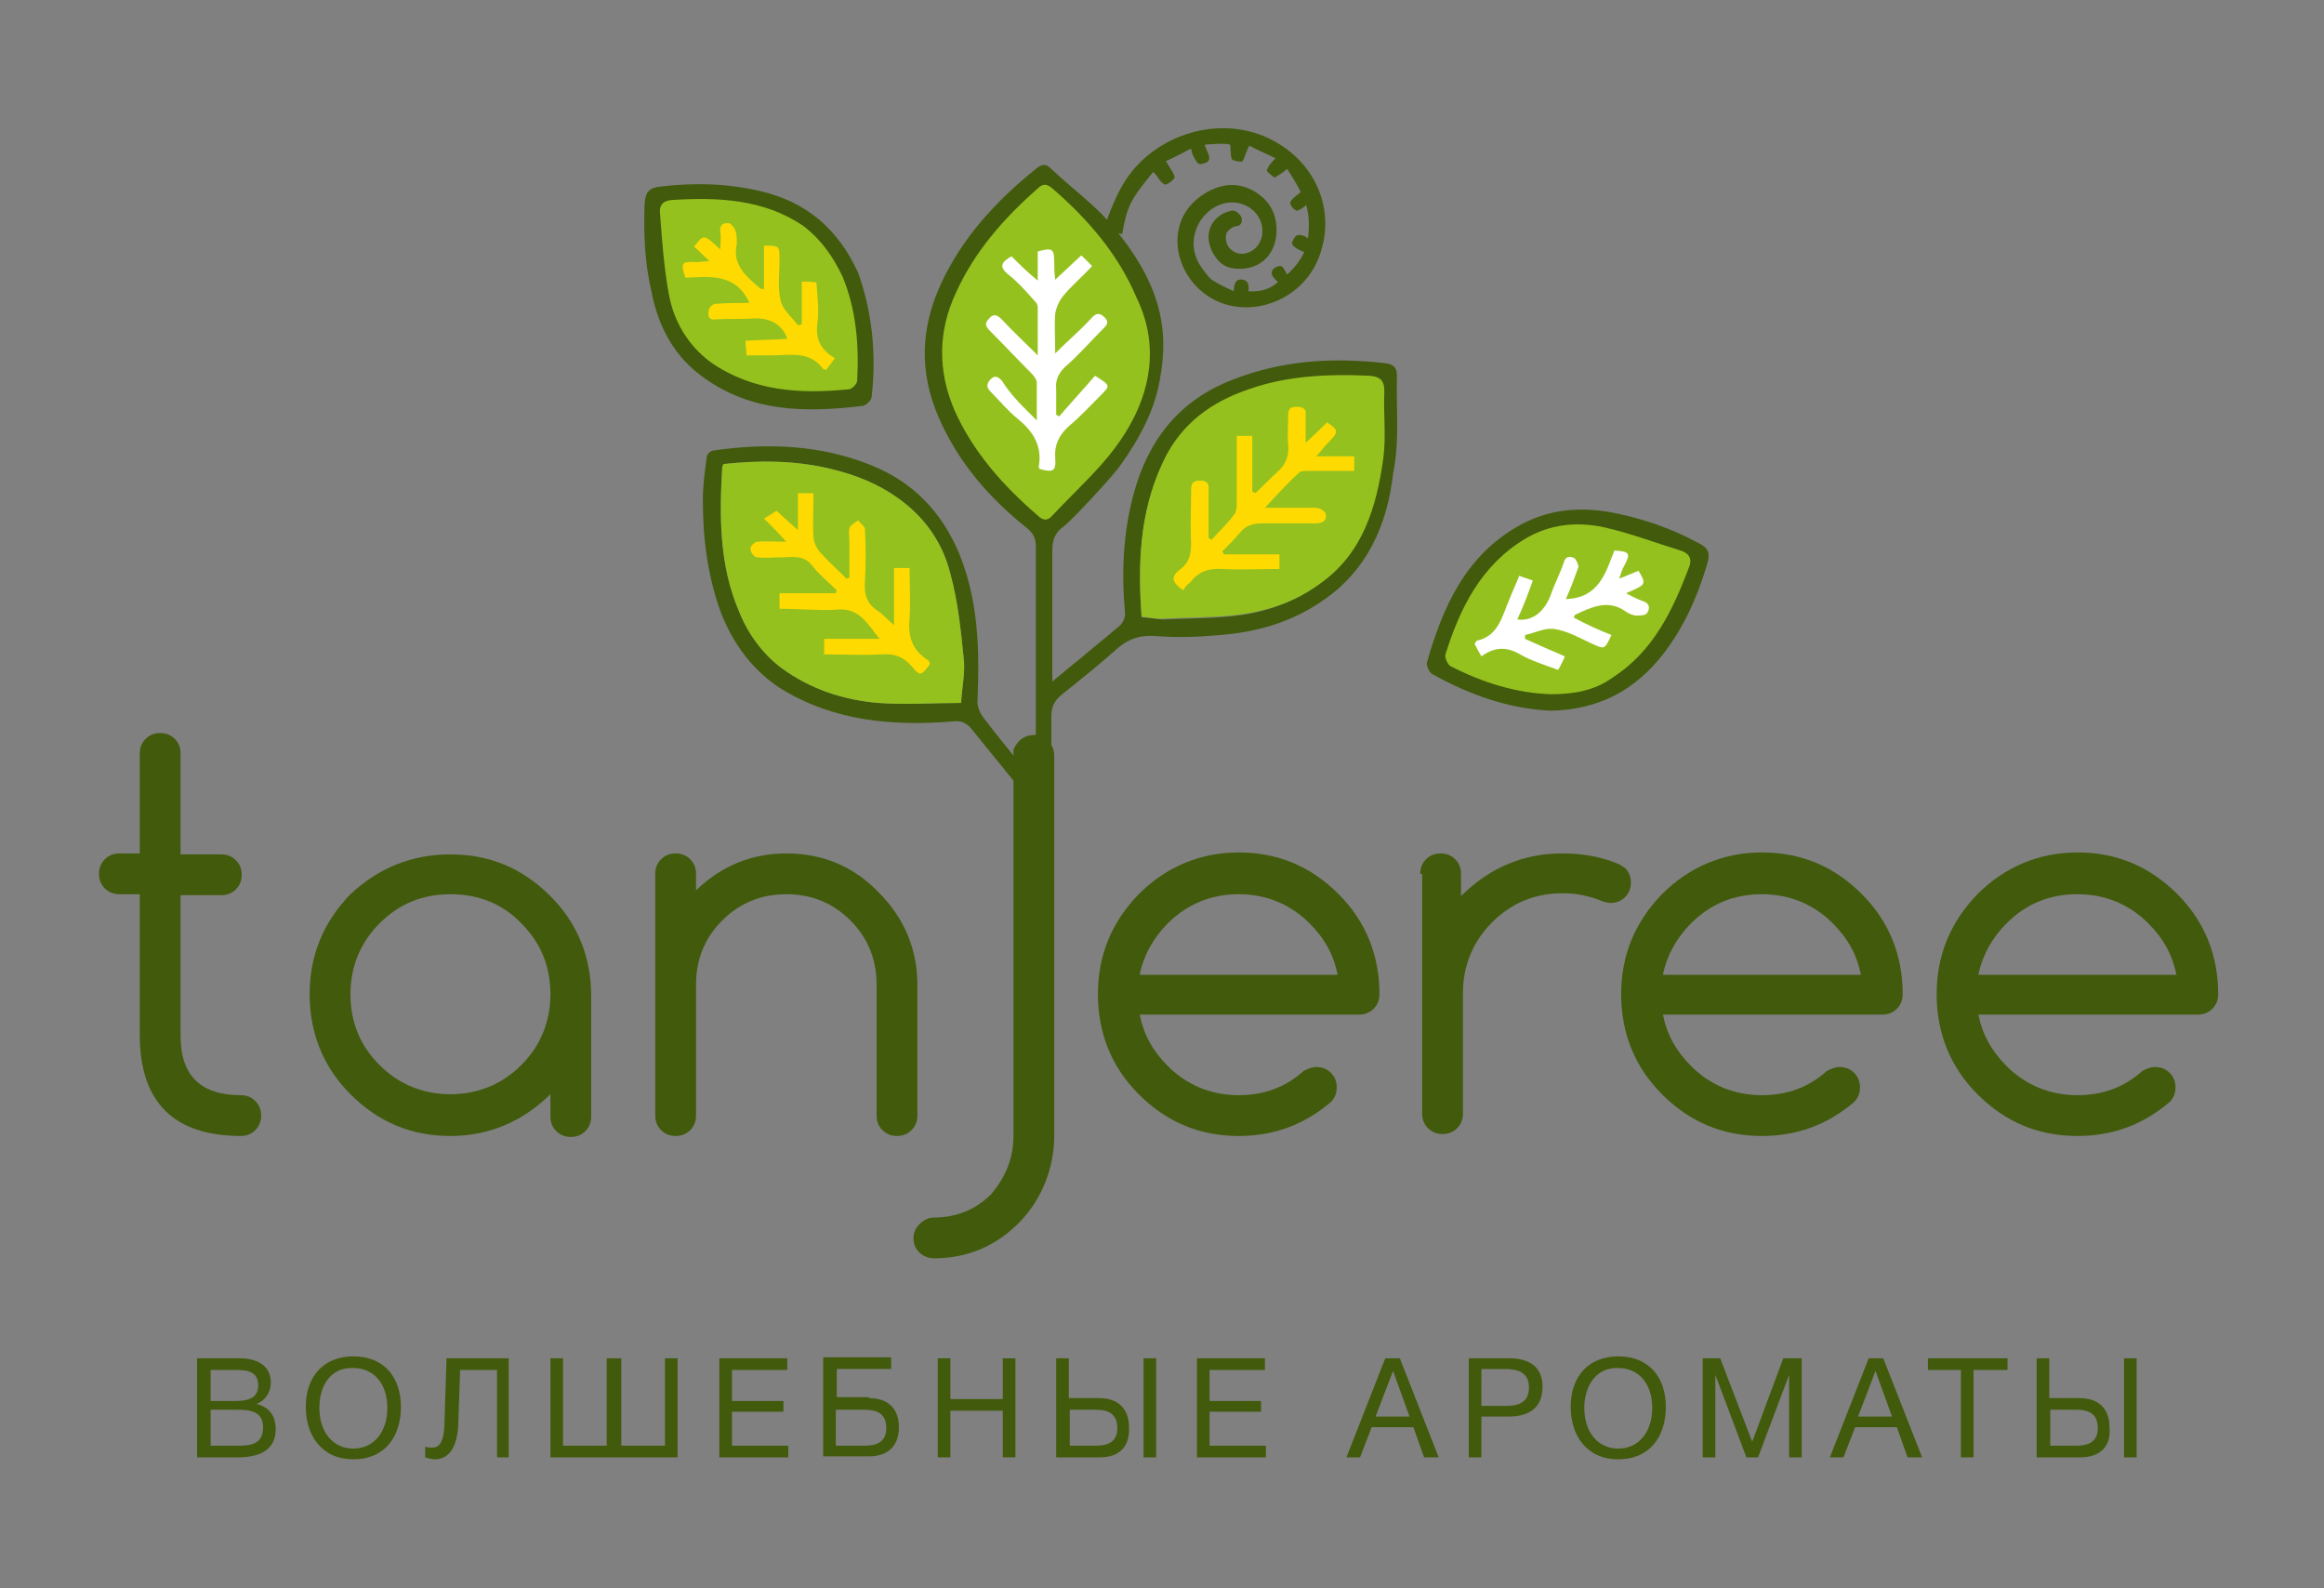 <?xml version="1.0" encoding="utf-8"?>
<!-- Generator: Adobe Illustrator 24.0.2, SVG Export Plug-In . SVG Version: 6.00 Build 0)  -->
<svg version="1.1" baseProfile="basic" id="Слой_1"
	 xmlns="http://www.w3.org/2000/svg" xmlns:xlink="http://www.w3.org/1999/xlink" x="0px" y="0px" viewBox="0 0 239.4 163.6"
	 xml:space="preserve">
<rect x="0" y="0" width="239.4" height="163.6" fill="#808080" stroke="none"/>
<style type="text/css">
	.st0{fill:#415A0B;}
	.st1{fill:#95C11F;}
	.st2{fill:#FFDA00;}
	.st3{fill:#FFFFFF;}
</style>
<g>
	<g>
		<path class="st0" d="M24.7,139.9c1.7,0,3.2,0.7,3.2,2.5c0,1-0.6,1.9-1.5,2.2c1.3,0.3,2,1.2,2,2.6c0,2.3-1.9,2.9-3.9,2.9h-4.2
			v-10.2H24.7z M21.7,144.3h2.4c1.1,0,2.5-0.1,2.5-1.6s-1.2-1.6-2.4-1.6h-2.5V144.3z M21.7,148.9h2.7c1.4,0,2.7-0.1,2.7-1.9
			c0-1.8-1.6-1.8-2.9-1.8h-2.5V148.9z"/>
		<path class="st0" d="M41.3,144.9c0,3-1.6,5.4-4.9,5.4c-3.3,0-4.9-2.5-4.9-5.4c0-3.2,1.9-5.2,4.9-5.2
			C39.6,139.7,41.3,141.9,41.3,144.9z M32.9,145c0,2.5,1.4,4.2,3.5,4.2c2.1,0,3.5-1.7,3.5-4.2c0-2.5-1.4-4.1-3.5-4.1
			C34,140.8,32.9,142.8,32.9,145z"/>
		<path class="st0" d="M52.5,150.1h-1.3v-9h-3.8l-0.2,5.7c-0.1,2-0.8,3.5-2.4,3.5c-0.3,0-0.7-0.1-1-0.2v-1.1
			c0.2,0.1,0.6,0.1,0.7,0.1c0.7,0,1.3-0.4,1.3-3l0.2-6.2h6.4V150.1z"/>
		<path class="st0" d="M56.7,139.9h1.3v9h4.5v-9H64v9h4.5v-9h1.3v10.2H56.7V139.9z"/>
		<path class="st0" d="M81.1,141.1h-5.7v3.2h5.3v1.1h-5.3v3.5h5.8v1.2h-7.1v-10.2h7V141.1z"/>
		<path class="st0" d="M89.5,144c2,0,3.1,1.1,3.1,3c0,1.9-1.1,3-3.1,3h-4.7v-10.2h7v1.2h-5.6v2.9H89.5z M89.1,145.2h-3v3.7h3
			c1.5,0,2.2-0.6,2.2-1.8C91.3,145.8,90.6,145.2,89.1,145.2z"/>
		<path class="st0" d="M104.6,150.1h-1.3v-4.8h-5.4v4.8h-1.3v-10.2h1.3v4.2h5.4v-4.2h1.3V150.1z"/>
		<path class="st0" d="M113.3,150.1h-4.5v-10.2h1.3v4.1h3.1c2,0,3.1,1.1,3.1,3C116.4,149,115.3,150.1,113.3,150.1z M112.9,145.2
			h-2.7v3.7h2.7c1.5,0,2.2-0.6,2.2-1.8C115.1,145.8,114.4,145.2,112.9,145.2z M119.1,139.9v10.2h-1.3v-10.2H119.1z"/>
		<path class="st0" d="M130.3,141.1h-5.7v3.2h5.3v1.1h-5.3v3.5h5.8v1.2h-7.1v-10.2h7V141.1z"/>
		<path class="st0" d="M148.2,150.1h-1.5l-1.1-3.1h-4.3l-1.2,3.1h-1.4l4-10.2h1.5L148.2,150.1z M143.5,141.2l-1.8,4.7h3.5
			L143.5,141.2z"/>
		<path class="st0" d="M155.5,139.9c1.9,0,3.4,0.8,3.4,2.9c0,2.3-1.5,3.1-3.5,3.1h-2.8v4.2h-1.3v-10.2H155.5z M152.6,144.8h2.6
			c1.3,0,2.3-0.4,2.3-1.9c0-1.6-1.2-1.9-2.5-1.9h-2.4V144.8z"/>
		<path class="st0" d="M171.6,144.9c0,3-1.6,5.4-4.9,5.4c-3.3,0-4.9-2.5-4.9-5.4c0-3.2,1.9-5.2,4.9-5.2
			C169.9,139.7,171.6,141.9,171.6,144.9z M163.2,145c0,2.5,1.4,4.2,3.5,4.2c2.1,0,3.5-1.7,3.5-4.2c0-2.5-1.4-4.1-3.5-4.1
			C164.4,140.8,163.2,142.8,163.2,145z"/>
		<path class="st0" d="M177.2,139.9l3.3,8.6l3.2-8.6h1.9v10.2h-1.3v-8.5l-3.2,8.5h-1.2l-3.2-8.5v8.5h-1.3v-10.2H177.2z"/>
		<path class="st0" d="M198,150.1h-1.5l-1.1-3.1h-4.3l-1.2,3.1h-1.4l4-10.2h1.5L198,150.1z M193.2,141.2l-1.8,4.7h3.5L193.2,141.2z"
			/>
		<path class="st0" d="M206.7,141.1h-3.4v9H202v-9h-3.4v-1.2h8.2V141.1z"/>
		<path class="st0" d="M214.3,150.1h-4.5v-10.2h1.3v4.1h3.1c2,0,3.1,1.1,3.1,3C217.5,149,216.3,150.1,214.3,150.1z M213.9,145.2
			h-2.7v3.7h2.7c1.5,0,2.2-0.6,2.2-1.8C216.1,145.8,215.4,145.2,213.9,145.2z M220.1,139.9v10.2h-1.3v-10.2H220.1z"/>
	</g>
	<g>
		<g>
			<path class="st0" d="M130.8,14.3c-5.5-2.7-12.6-0.2-15.4,5.2c-0.6,1.1-1.1,2.4-1.5,3.5c0,0.3,0,0.6,0,0.8
				c0.1,0.1,0.1,0.1,0.2,0.2c0.5,0,1,0,1.5,0.1c0.2-1.1,0.4-2.2,0.9-3.2c0.6-1.2,1.6-2.3,2.3-3.2c0.6,0.6,0.7,1.1,1.2,1.3
				c0.2,0.1,1.1-0.6,1-0.8c-0.2-0.6-0.5-0.9-0.9-1.6c0.9-0.4,1.6-0.8,2.6-1.3c0.1,0.7,0.3,0.9,0.6,1.4c0.2,0.3,0.5,0.2,0.8,0.1
				c1-0.3,0.1-1.3,0-1.9c0,0,2.1-0.2,2.6,0c0.1,0,0,1.1,0.2,1.5c0.1,0.2,1.1,0.3,1.1,0.2c0.3-0.5,0.3-0.9,0.7-1.6
				c0.7,0.4,1.9,0.9,2.7,1.3c-0.4,0.4-0.8,0.8-0.9,1.3c0,0.1,0.8,0.7,0.8,0.7c0.5-0.3,0.8-0.5,1.3-0.9c0.7,1.1,1.6,2.5,2,3.9
				c0.4,1.4,0.2,3.2,0,3.8l-0.2,0.7c-0.1,0.5-1.2,2.2-2.4,2.9c-0.9,1-2,1.4-3.4,1.3c0.1-0.8-0.1-1.1-0.6-1.2
				c-0.7-0.1-0.9,0.4-0.9,1.2c-1.1-0.5-1.7-0.8-2.3-1.2c-0.4-0.3-1.2-1.5-1.2-1.5c-1.6-2.6,0-5.6,2.3-6.3c2.3-0.7,4.5,1.1,4.1,3.3
				c-0.3,1.6-2.1,2.4-3.2,1.4c-0.4-0.3-0.6-1-0.5-1.5c0-0.3,0.5-0.8,1-0.9c0.5,0,0.7-0.4,0.6-0.8c0-0.3-0.6-0.9-1-0.8
				c-1.7,0.3-2.9,1.9-2.2,3.8c0.1,0.3,0.7,1.8,2.1,2.1c2.7,0.5,4.7-1.2,4.7-3.9c0-1.8-0.8-3.1-2.3-4c-1.9-1.1-3.8-0.7-5.5,0.5
				c-3.8,2.7-2.8,8.1,0.9,10.4c4,2.5,10,0.4,11.5-4.8C137.5,21.2,135.3,16.5,130.8,14.3z"/>
			<path class="st0" d="M134.1,19.7c0.4,0.6,0.7,0.8,0.6,1.1c-0.1,0.4-0.7,0.8-1.1,0.9c-0.2,0-0.7-0.5-0.7-0.8
				C133,20.5,133.5,20.2,134.1,19.7z"/>
			<path class="st0" d="M134.6,25.8c-0.2,0,0.1,0.2-0.1,0.2c-0.4-0.1-1.5-0.6-1.4-1c0.1-0.3,0.3-0.8,0.7-0.8s0.9,0.2,1.1,0.6
				C134.9,25,134.6,25.6,134.6,25.8L134.6,25.8z"/>
			<path class="st0" d="M132.4,29L132.4,29c-0.2,0-0.6,0.2-0.7,0.1c-0.3-0.3-0.7-0.6-0.7-1s0.5-0.7,0.9-0.7c0.3,0,0.5,0.6,0.7,0.9
				C132.6,28.5,132.4,28.8,132.4,29z"/>
		</g>
		<path class="st0" d="M143.9,38.7c0-1-0.5-1.2-1.3-1.3c-5.3-0.6-10.5-0.3-15.6,1.7c-5.5,2.1-8.7,6.2-10.2,11.7
			c-1.1,4-1.3,8.2-0.9,12.4c0,0.4-0.2,0.9-0.5,1.2c-1.4,1.2-2.8,2.3-4.2,3.5c-0.9,0.7-1.7,1.4-2.8,2.3v-1.7c0-3.9,0-7.9,0-11.8
			c0-1.1,0.3-1.9,1.2-2.5c0.9-0.7,5.1-5.2,5.9-6.4c1.7-2.4,3.1-4.9,3.8-7.8c1.1-5.1,1-10.3-5.3-17.4c-1.3-1.5-3.8-3.4-5.7-5.2
			c-0.6-0.6-1-0.5-1.6,0c-4.1,3.3-7.6,7.1-9.8,11.9c-2.1,4.6-2.2,9.1-0.2,13.7c2,4.6,5.2,8.3,9.1,11.4c0.6,0.5,0.9,1,0.9,1.8
			c0,7.7,0,15.3,0,23c0,0.3-0.1,0.7-0.1,1.1c-0.3-0.2-0.5-0.3-0.6-0.5c-1.6-2-3.2-3.9-4.7-5.9c-0.4-0.5-0.7-1.3-0.6-1.9
			c0.2-5.1,0.1-10.1-1.9-15c-1.8-4.3-4.8-7.4-9.1-9.1c-5.2-2.1-10.7-2.3-16.2-1.5c-0.3,0-0.7,0.4-0.7,0.7c-0.2,1.5-0.4,2.9-0.4,4.4
			c0,4,0.5,7.9,1.9,11.7c1.3,3.2,3.2,5.8,6.1,7.7c5.5,3.4,11.6,3.9,17.8,3.4c0.9-0.1,1.4,0.2,1.9,0.8c2,2.5,4,4.9,5.9,7.3
			c0.4,0.5,0.7,1.3,0.7,1.9c0,2.4,0,4.7,0,7.1c0.3,0.2,0.6,0.4,0.8,0.7c0,0,0-0.1,0-0.1c0.3-0.7,0.6-1.4,0.8-2.1
			c0-5.4,0-10.7,0-16.1c0-1,0.3-1.6,1-2.2c2-1.6,4-3.2,5.9-4.9c1.1-0.9,2.2-1.3,3.8-1.2c2.2,0.2,4.5,0.1,6.7-0.1
			c3.8-0.3,7.3-1.3,10.5-3.5c4.6-3.1,6.7-7.8,7.3-13.1C144.2,45.4,143.8,42,143.9,38.7z M99,72.4c-3,0-5.8,0.2-8.5,0
			c-3.6-0.3-7-1.4-10-3.6c-2-1.5-3.5-3.6-4.4-5.9c-2-4.7-2-9.7-1.7-14.8c0-0.1,0.1-0.1,0.1-0.3c3.7-0.4,7.4-0.4,11.1,0.5
			c2.5,0.6,4.8,1.5,6.9,3c2.8,2,4.6,4.6,5.4,7.8c0.8,2.9,1.1,6,1.4,9C99.4,69.4,99.1,70.8,99,72.4z M142.3,47.3
			c-0.7,5-2.1,9.8-6.5,12.9c-2.7,2-5.9,3-9.2,3.3c-2.2,0.2-4.4,0.2-6.7,0.3c-0.7,0-1.5-0.2-2.3-0.2c-0.4-5.5-0.2-10.7,2.1-15.7
			c1.6-3.6,4.4-6,8.1-7.4c4.3-1.7,8.7-1.9,13.3-1.7c1.1,0.1,1.5,0.5,1.5,1.6C142.4,42.7,142.6,45,142.3,47.3z"/>
		<path class="st1" d="M99,72.4c-3,0-5.8,0.2-8.5,0c-3.6-0.3-7-1.4-10-3.6c-2-1.5-3.5-3.6-4.4-5.9c-2-4.7-2-9.7-1.7-14.8
			c0-0.1,0.1-0.1,0.1-0.3c3.7-0.4,7.4-0.4,11.1,0.5c2.5,0.6,4.8,1.5,6.9,3c2.8,2,4.6,4.6,5.4,7.8c0.8,2.9,1.1,6,1.4,9
			C99.4,69.4,99.1,70.8,99,72.4z"/>
		<path class="st1" d="M113.5,47.8c-1.6,1.8-3.4,3.5-5.1,5.3c-0.5,0.6-1,0.5-1.5,0c-3.6-3.1-6.7-6.6-8.6-10.9
			c-1.7-4-1.7-8.1,0.2-12.1c1.9-4.2,4.9-7.6,8.3-10.6c0.5-0.5,0.9-0.7,1.6-0.1c3.7,3.2,6.8,6.8,8.7,11.3
			C117.9,32.4,121.1,39.2,113.5,47.8z"/>
		<path class="st1" d="M117.6,63.5c-0.4-5.5-0.2-10.7,2.1-15.7c1.6-3.6,4.4-6,8.1-7.4c4.3-1.7,8.7-1.9,13.3-1.7
			c1.1,0.1,1.5,0.5,1.5,1.6c-0.1,2.3,0.2,4.6-0.1,6.9c-0.7,5-2.1,9.8-6.5,12.9c-2.7,2-5.9,3-9.2,3.3c-2.2,0.2-4.4,0.2-6.7,0.3
			C119.2,63.8,118.4,63.6,117.6,63.5z"/>
		<path class="st2" d="M80.3,62.7c0-0.6,0-1,0-1.6c1.9,0,3.8,0,5.8,0c0-0.1,0.1-0.2,0.1-0.3c-0.8-0.8-1.8-1.6-2.5-2.5
			c-0.9-1.2-2.1-0.9-3.2-0.9c-0.8,0-1.7,0.1-2.5,0c-0.3,0-0.7-0.5-0.7-0.9c0-0.2,0.4-0.7,0.7-0.7c0.9-0.1,1.8,0,3,0
			c-0.8-0.9-1.5-1.6-2.3-2.4c0.4-0.2,0.8-0.5,1.3-0.8c0.5,0.5,1.2,1.1,2.2,2c0-1.4,0-2.6,0-3.8c0.6,0,1,0,1.6,0c0,1.5-0.1,3,0,4.5
			c0,0.5,0.3,1.1,0.6,1.5c0.9,1,1.9,1.9,2.8,2.8c0.1,0,0.2-0.1,0.3-0.1c0-1.3,0-2.5,0-3.8c0-0.4-0.1-0.9,0-1.3
			c0.1-0.3,0.6-0.6,0.9-0.8c0.2,0.3,0.7,0.6,0.7,0.9c0.1,1.8,0.1,3.6,0,5.4c-0.1,1.3,0.2,2.3,1.3,3c0.6,0.4,1,0.9,1.7,1.5
			c0-2,0-3.9,0-5.9c0.6,0,1,0,1.6,0c0,1.7,0.1,3.5,0,5.2c-0.2,1.9,0.3,3.3,1.9,4.3c0.1,0.1,0.2,0.3,0.2,0.4c-0.9,1.2-1,1.3-1.9,0.2
			c-0.9-1-1.8-1.3-3.1-1.2c-1.9,0.1-3.9,0-5.9,0c0-0.6,0-1.1,0-1.6c1.9,0,3.8,0,5.7,0c-1.2-1.5-2.1-3.3-4.5-3
			C84.3,62.9,82.4,62.7,80.3,62.7z"/>
		<path class="st3" d="M106.8,43.3c0-1.5,0-2.7,0-3.9c0-0.3-0.3-0.7-0.6-1c-1.4-1.4-2.8-2.9-4.2-4.3c-0.5-0.5-0.6-0.8-0.1-1.3
			c0.4-0.5,0.8-0.4,1.3,0.1c1.1,1.2,2.3,2.3,3.7,3.7c0-1.9,0-3.4,0-5c0-0.3-0.3-0.6-0.5-0.8c-0.8-0.9-1.6-1.8-2.5-2.5
			c-1-0.8-0.8-1.3,0.3-1.9c0.8,0.8,1.6,1.6,2.7,2.5c0-1.2,0-2.1,0-3c1.5-0.4,1.7-0.3,1.7,1.1c0,0.5,0,1.1,0.1,1.8
			c1-0.9,1.8-1.7,2.7-2.5c0.4,0.4,0.7,0.7,1.1,1.1c-1,1.1-2.1,2-3,3.1c-0.4,0.5-0.7,1.2-0.8,1.8c-0.1,1.2,0,2.5,0,4.1
			c1.4-1.4,2.6-2.4,3.7-3.6c0.5-0.6,0.9-0.6,1.4-0.1c0.5,0.5,0.2,0.8-0.2,1.2c-1.3,1.3-2.5,2.7-3.9,3.9c-0.7,0.7-1,1.4-0.9,2.3
			c0,0.9,0,1.7,0,2.6c0.1,0.1,0.2,0.1,0.3,0.2c1.2-1.4,2.5-2.8,3.7-4.2c1.6,1,1.6,1,0.6,2c-1.1,1.1-2.1,2.2-3.3,3.2
			c-1,0.9-1.5,1.9-1.4,3.3c0.1,1.3-0.2,1.5-1.6,1.1c0-0.1-0.1-0.1-0.1-0.2c0.4-2.2-0.6-3.7-2.2-5c-1-0.8-1.8-1.8-2.7-2.7
			c-0.5-0.5-0.5-0.8-0.1-1.3c0.5-0.5,0.8-0.3,1.2,0.1C104.2,40.8,105.4,41.9,106.8,43.3z"/>
		<path class="st2" d="M121.9,60.8c-1.2-0.8-1.3-1.4-0.4-2.1c1-0.7,1.2-1.6,1.2-2.8c-0.1-1.8,0-3.6,0-5.4c0-0.6,0.1-1,0.9-1
			c0.7,0,1,0.3,0.9,1c0,1.6,0,3.2,0,4.9c0.1,0.1,0.2,0.1,0.3,0.2c0.8-0.9,1.7-1.7,2.4-2.7c0.2-0.3,0.2-0.7,0.2-1.1
			c0-2.3,0-4.5,0-6.9c0.6,0,1,0,1.6,0c0,1.9,0,3.8,0,5.7c0.1,0.1,0.2,0.1,0.3,0.2c0.8-0.7,1.5-1.5,2.3-2.2c0.9-0.8,1.2-1.7,1.1-2.8
			c-0.1-1,0-2,0-3c0-0.7,0.2-0.9,0.9-0.9c0.6,0,1,0.2,0.9,0.9c0,0.8,0,1.7,0,2.8c0.9-0.8,1.6-1.5,2.2-2.1c1.2,0.8,1.2,1,0.2,2
			c-0.4,0.4-0.7,0.8-1.3,1.5c1.5,0,2.7,0,3.9,0c0,0.5,0,0.9,0,1.5c-1.6,0-3.1,0-4.7,0c-0.3,0-0.7,0-0.9,0.1
			c-1.2,1.1-2.3,2.3-3.6,3.7c1.9,0,3.5,0,5.2,0c0.4,0,0.9,0.3,1,0.5c0.3,0.7-0.2,1.1-0.9,1.1c-1.8,0-3.7,0-5.5,0c-1,0-1.8,0.2-2.4,1
			c-0.6,0.7-1.2,1.3-1.8,1.9c0.1,0.1,0.1,0.2,0.2,0.3c1.9,0,3.8,0,5.7,0c0,0.5,0,0.9,0,1.5c-2,0-3.9,0.1-5.9,0
			c-1.4-0.1-2.5,0.3-3.3,1.4C122.3,60.2,122.1,60.4,121.9,60.8z"/>
		<path class="st0" d="M159.7,73.2c-4.2-0.2-8.3-1.6-12.2-3.8c-0.3-0.2-0.6-0.9-0.5-1.2c1.6-5.6,3.9-10.8,9.2-13.9
			c3.2-1.9,6.7-2.2,10.4-1.4c2.9,0.6,5.7,1.6,8.3,3c1.2,0.6,1.3,1.1,0.9,2.4c-1,3.3-2.4,6.4-4.5,9.1
			C168.4,71.1,164.7,73.1,159.7,73.2z"/>
		<path class="st1" d="M159.8,71.5c-3.6-0.1-7.1-1.2-10.4-2.9c-0.3-0.2-0.6-0.9-0.5-1.2c1.5-4.8,3.7-9.2,8.2-11.9
			c2.5-1.5,5.3-1.8,8.1-1.2c2.7,0.6,5.3,1.6,7.9,2.4c0.7,0.2,1.3,0.7,0.9,1.7c-1.7,4.5-3.7,8.7-7.9,11.4
			C164.3,71.1,162.2,71.5,159.8,71.5z"/>
		<path class="st3" d="M166,65.4c-0.7,1.5-0.7,1.5-2,0.9c-1.3-0.6-2.5-1.3-3.8-1.5c-1-0.2-2.1,0.4-3.1,0.6c0,0.1,0,0.3,0,0.4
			c1.3,0.6,2.7,1.2,4.1,1.8c-0.2,0.5-0.4,0.9-0.7,1.4c-1.3-0.5-2.7-0.9-3.9-1.6c-1.4-0.8-2.6-0.8-4,0.2c-0.3-0.5-0.5-0.9-0.7-1.3
			c0.1-0.1,0.2-0.3,0.2-0.3c2.3-0.5,2.6-2.5,3.4-4.3c0.3-0.8,0.7-1.6,1-2.4c0.5,0.2,0.9,0.3,1.4,0.5c-0.5,1.4-1,2.7-1.6,4
			c1.5,0.2,2.7-0.7,3.4-2.4c0.4-1.2,1-2.3,1.4-3.5c0.2-0.7,0.7-0.6,1.1-0.4c0.2,0.2,0.4,0.7,0.4,0.9c-0.4,1.1-0.8,2.2-1.3,3.3
			c3.4-0.1,4.1-2.7,5-5c1.6,0.1,1.7,0.3,1,1.6c-0.2,0.3-0.3,0.7-0.5,1.3c0.8-0.3,1.4-0.6,2-0.8c0.8,1.4,0.8,1.4-1.3,2.3
			c0.6,0.3,1.1,0.6,1.7,0.8c0.7,0.2,0.8,0.7,0.5,1.2c-0.2,0.3-0.7,0.3-1.1,0.3c-0.4,0-0.8-0.2-1.1-0.4c-1.8-1.3-3.5-0.5-5.2,0.3
			c-0.1,0-0.1,0.2-0.2,0.3C163.4,64.3,164.7,64.9,166,65.4z"/>
		<path class="st0" d="M88.4,28.1c1.4,3.9,1.9,8.2,1.4,12.7c0,0.4-0.5,0.9-0.9,1c-5.8,0.7-11.4,0.7-16.4-2.9
			c-3.1-2.2-4.7-5.3-5.4-8.9C66.4,27,66.3,24,66.4,21c0.1-1.3,0.5-1.7,1.8-1.8c3.4-0.4,6.8-0.3,10.2,0.5
			C83,20.8,86.3,23.5,88.4,28.1z"/>
		<path class="st1" d="M86.8,28.5c1.4,3.4,1.7,7,1.5,10.7c0,0.3-0.5,0.9-0.9,0.9c-5,0.5-9.9,0.2-14.2-2.8c-2.3-1.7-3.8-4.2-4.3-7
			c-0.5-2.7-0.7-5.5-0.9-8.2c-0.1-0.8,0.1-1.4,1.2-1.5c4.8-0.3,9.5-0.1,13.6,2.7C84.6,24.7,85.8,26.4,86.8,28.5z"/>
		<path class="st2" d="M78.7,25.3c1.6,0,1.6,0,1.6,1.5c0,1.4-0.2,2.8,0.1,4.1c0.2,1,1.2,1.8,1.8,2.6c0.1,0,0.3-0.1,0.4-0.1
			c0-1.4,0-2.9,0-4.4c0.5,0,1,0,1.5,0.1c0.1,1.4,0.3,2.8,0.1,4.2c-0.2,1.6,0.3,2.7,1.8,3.6c-0.3,0.4-0.6,0.8-0.9,1.2
			c-0.2-0.1-0.3,0-0.3-0.1c-1.4-1.9-3.4-1.4-5.3-1.4c-0.9,0-1.7,0-2.6,0c0-0.5-0.1-0.9-0.1-1.5c1.5-0.1,2.9-0.1,4.3-0.2
			c-0.5-1.5-1.8-2.2-3.6-2.1c-1.3,0.1-2.5,0-3.8,0.1C73,33,72.9,32.5,73,32c0-0.3,0.4-0.7,0.7-0.7c1.1-0.1,2.3-0.1,3.5-0.1
			c-1.4-3.1-4.1-2.7-6.6-2.6c-0.5-1.5-0.4-1.7,1.1-1.6c0.4,0,0.8-0.1,1.4-0.1c-0.7-0.6-1.1-1.1-1.6-1.5c1-1.3,1-1.3,2.7,0.3
			c0-0.7,0.1-1.3,0-1.8c-0.1-0.7,0.3-1,0.9-0.9c0.3,0.1,0.6,0.5,0.7,0.9c0.1,0.3,0.1,0.8,0.1,1.2c-0.5,2.2,1,3.4,2.4,4.6
			c0.1,0.1,0.2,0,0.4,0.1C78.7,28.2,78.7,26.7,78.7,25.3z"/>
	</g>
	<path class="st0" d="M24.8,112.8c0.6,0,1.1,0.2,1.5,0.6c0.4,0.4,0.6,0.9,0.6,1.5c0,0.6-0.2,1.1-0.6,1.5c-0.4,0.4-0.9,0.6-1.5,0.6
		c-6.9,0-10.4-3.5-10.4-10.4V92.1h-2.1c-0.6,0-1.1-0.2-1.5-0.6c-0.4-0.4-0.6-0.9-0.6-1.5c0-0.6,0.2-1.1,0.6-1.5
		c0.4-0.4,0.9-0.6,1.5-0.6h2.1V77.6c0-0.6,0.2-1.1,0.6-1.5c0.4-0.4,0.9-0.6,1.5-0.6c0.6,0,1.1,0.2,1.5,0.6s0.6,0.9,0.6,1.5V88h4.2
		c0.6,0,1.1,0.2,1.5,0.6c0.4,0.4,0.6,0.9,0.6,1.5c0,0.6-0.2,1.1-0.6,1.5c-0.4,0.4-0.9,0.6-1.5,0.6h-4.2v14.5
		C18.6,110.8,20.7,112.8,24.8,112.8z"/>
	<path class="st0" d="M56.8,112.6c-2.9,2.9-6.4,4.4-10.4,4.4s-7.4-1.4-10.3-4.3c-2.8-2.8-4.2-6.3-4.2-10.3c0-4,1.4-7.4,4.2-10.3
		C39,89.4,42.4,88,46.4,88s7.4,1.4,10.3,4.3c2.8,2.8,4.2,6.3,4.2,10.3v12.4c0,0.6-0.2,1.1-0.6,1.5c-0.4,0.4-0.9,0.6-1.5,0.6
		c-0.6,0-1.1-0.2-1.5-0.6c-0.4-0.4-0.6-0.9-0.6-1.5V112.6z M46.4,92.1c-2.9,0-5.3,1-7.3,3c-2,2-3,4.5-3,7.3c0,2.9,1,5.3,3,7.3
		c2,2,4.5,3,7.3,3s5.3-1,7.3-3c2-2,3-4.5,3-7.3c0-2.9-1-5.3-3-7.3C51.8,93.1,49.3,92.1,46.4,92.1z"/>
	<path class="st0" d="M67.5,90c0-0.6,0.2-1.1,0.6-1.5c0.4-0.4,0.9-0.6,1.5-0.6c0.6,0,1.1,0.2,1.5,0.6c0.4,0.4,0.6,0.9,0.6,1.5v1.7
		c2.6-2.5,5.7-3.8,9.3-3.8c3.7,0,6.9,1.3,9.5,4c2.6,2.6,4,5.8,4,9.5v13.5c0,0.6-0.2,1.1-0.6,1.5S93,117,92.4,117
		c-0.6,0-1.1-0.2-1.5-0.6c-0.4-0.4-0.6-0.9-0.6-1.5v-13.5c0-2.6-0.9-4.8-2.7-6.6c-1.8-1.8-4-2.7-6.6-2.7c-2.6,0-4.8,0.9-6.6,2.7
		c-1.8,1.8-2.7,4-2.7,6.6v13.5c0,0.6-0.2,1.1-0.6,1.5c-0.4,0.4-0.9,0.6-1.5,0.6c-0.6,0-1.1-0.2-1.5-0.6c-0.4-0.4-0.6-0.9-0.6-1.5V90
		z"/>
	<path class="st0" d="M104.4,117l0-39.8l0,0c0.6-1.3,1.6-1.7,2.9-1.4c0.8,0.5,1.3,1.1,1.3,2l0,39.1c0,3.3-1.2,6.5-3.5,8.9
		c-2.4,2.5-5.4,3.8-8.9,3.8c-0.5,0-1.1-0.2-1.5-0.6c-0.4-0.4-0.6-0.9-0.6-1.5c0-0.5,0.2-1,0.6-1.4c0.4-0.4,0.9-0.7,1.5-0.7
		c2.3,0,4.3-0.8,5.9-2.4C103.6,121.2,104.4,119.3,104.4,117z"/>
	<path class="st0" d="M135.6,109.9c0.6,0,1.1,0.2,1.5,0.6c0.4,0.4,0.6,0.9,0.6,1.5c0,0.6-0.2,1.1-0.6,1.5c-2.7,2.3-5.8,3.5-9.5,3.5
		c-4,0-7.4-1.4-10.3-4.3c-2.8-2.8-4.2-6.3-4.2-10.3c0-4,1.4-7.4,4.2-10.3c2.8-2.8,6.3-4.3,10.3-4.3s7.4,1.4,10.3,4.3
		c2.8,2.8,4.2,6.3,4.2,10.3c0,0.6-0.2,1.1-0.6,1.5c-0.4,0.4-0.9,0.6-1.5,0.6h-22.6c0.4,2,1.3,3.7,2.9,5.3c2,2,4.5,3,7.3,3
		c2.6,0,4.8-0.8,6.7-2.5C134.7,110.1,135.1,109.9,135.6,109.9z M137.8,100.4c-0.4-2-1.3-3.7-2.9-5.3c-2-2-4.5-3-7.3-3s-5.3,1-7.3,3
		c-1.5,1.5-2.5,3.3-2.9,5.3H137.8z"/>
	<path class="st0" d="M146.3,90c0-0.6,0.2-1.1,0.6-1.5c0.4-0.4,0.9-0.6,1.5-0.6c0.6,0,1.1,0.2,1.5,0.6c0.4,0.4,0.6,0.9,0.6,1.5v2.3
		c2.9-2.9,6.4-4.4,10.4-4.4c2,0,3.9,0.3,5.6,1c0.3,0.1,0.6,0.3,0.9,0.5c0.4,0.4,0.6,0.9,0.6,1.5c0,0.6-0.2,1.1-0.6,1.5
		c-0.4,0.4-0.9,0.6-1.5,0.6c-0.3,0-0.6-0.1-0.9-0.2c-1.2-0.5-2.6-0.8-4-0.8c-2.9,0-5.3,1-7.3,3c-2,2-3,4.5-3,7.3v12.4
		c0,0.6-0.2,1.1-0.6,1.5c-0.4,0.4-0.9,0.6-1.5,0.6c-0.6,0-1.1-0.2-1.5-0.6c-0.4-0.4-0.6-0.9-0.6-1.5V90z"/>
	<path class="st0" d="M189.5,109.9c0.6,0,1.1,0.2,1.5,0.6c0.4,0.4,0.6,0.9,0.6,1.5c0,0.6-0.2,1.1-0.6,1.5c-2.7,2.3-5.8,3.5-9.5,3.5
		c-4,0-7.4-1.4-10.3-4.3c-2.8-2.8-4.2-6.3-4.2-10.3c0-4,1.4-7.4,4.2-10.3c2.8-2.8,6.3-4.3,10.3-4.3c4,0,7.4,1.4,10.3,4.3
		c2.8,2.8,4.2,6.3,4.2,10.3c0,0.6-0.2,1.1-0.6,1.5c-0.4,0.4-0.9,0.6-1.5,0.6h-22.6c0.4,2,1.3,3.7,2.9,5.3c2,2,4.5,3,7.3,3
		c2.6,0,4.8-0.8,6.7-2.5C188.6,110.1,189,109.9,189.5,109.9z M191.7,100.4c-0.4-2-1.3-3.7-2.9-5.3c-2-2-4.5-3-7.3-3
		c-2.9,0-5.3,1-7.3,3c-1.5,1.5-2.5,3.3-2.9,5.3H191.7z"/>
	<path class="st0" d="M222,109.9c0.6,0,1.1,0.2,1.5,0.6c0.4,0.4,0.6,0.9,0.6,1.5c0,0.6-0.2,1.1-0.6,1.5c-2.7,2.3-5.8,3.5-9.5,3.5
		c-4,0-7.4-1.4-10.3-4.3c-2.8-2.8-4.2-6.3-4.2-10.3c0-4,1.4-7.4,4.2-10.3c2.8-2.8,6.3-4.3,10.3-4.3c4,0,7.4,1.4,10.3,4.3
		c2.8,2.8,4.2,6.3,4.2,10.3c0,0.6-0.2,1.1-0.6,1.5c-0.4,0.4-0.9,0.6-1.5,0.6h-22.6c0.4,2,1.3,3.7,2.9,5.3c2,2,4.5,3,7.3,3
		c2.6,0,4.8-0.8,6.7-2.5C221.1,110.1,221.5,109.9,222,109.9z M224.2,100.4c-0.4-2-1.3-3.7-2.9-5.3c-2-2-4.5-3-7.3-3
		c-2.9,0-5.3,1-7.3,3c-1.5,1.5-2.5,3.3-2.9,5.3H224.2z"/>
</g>
<g>
</g>
<g>
</g>
<g>
</g>
<g>
</g>
<g>
</g>
<g>
</g>
</svg>
